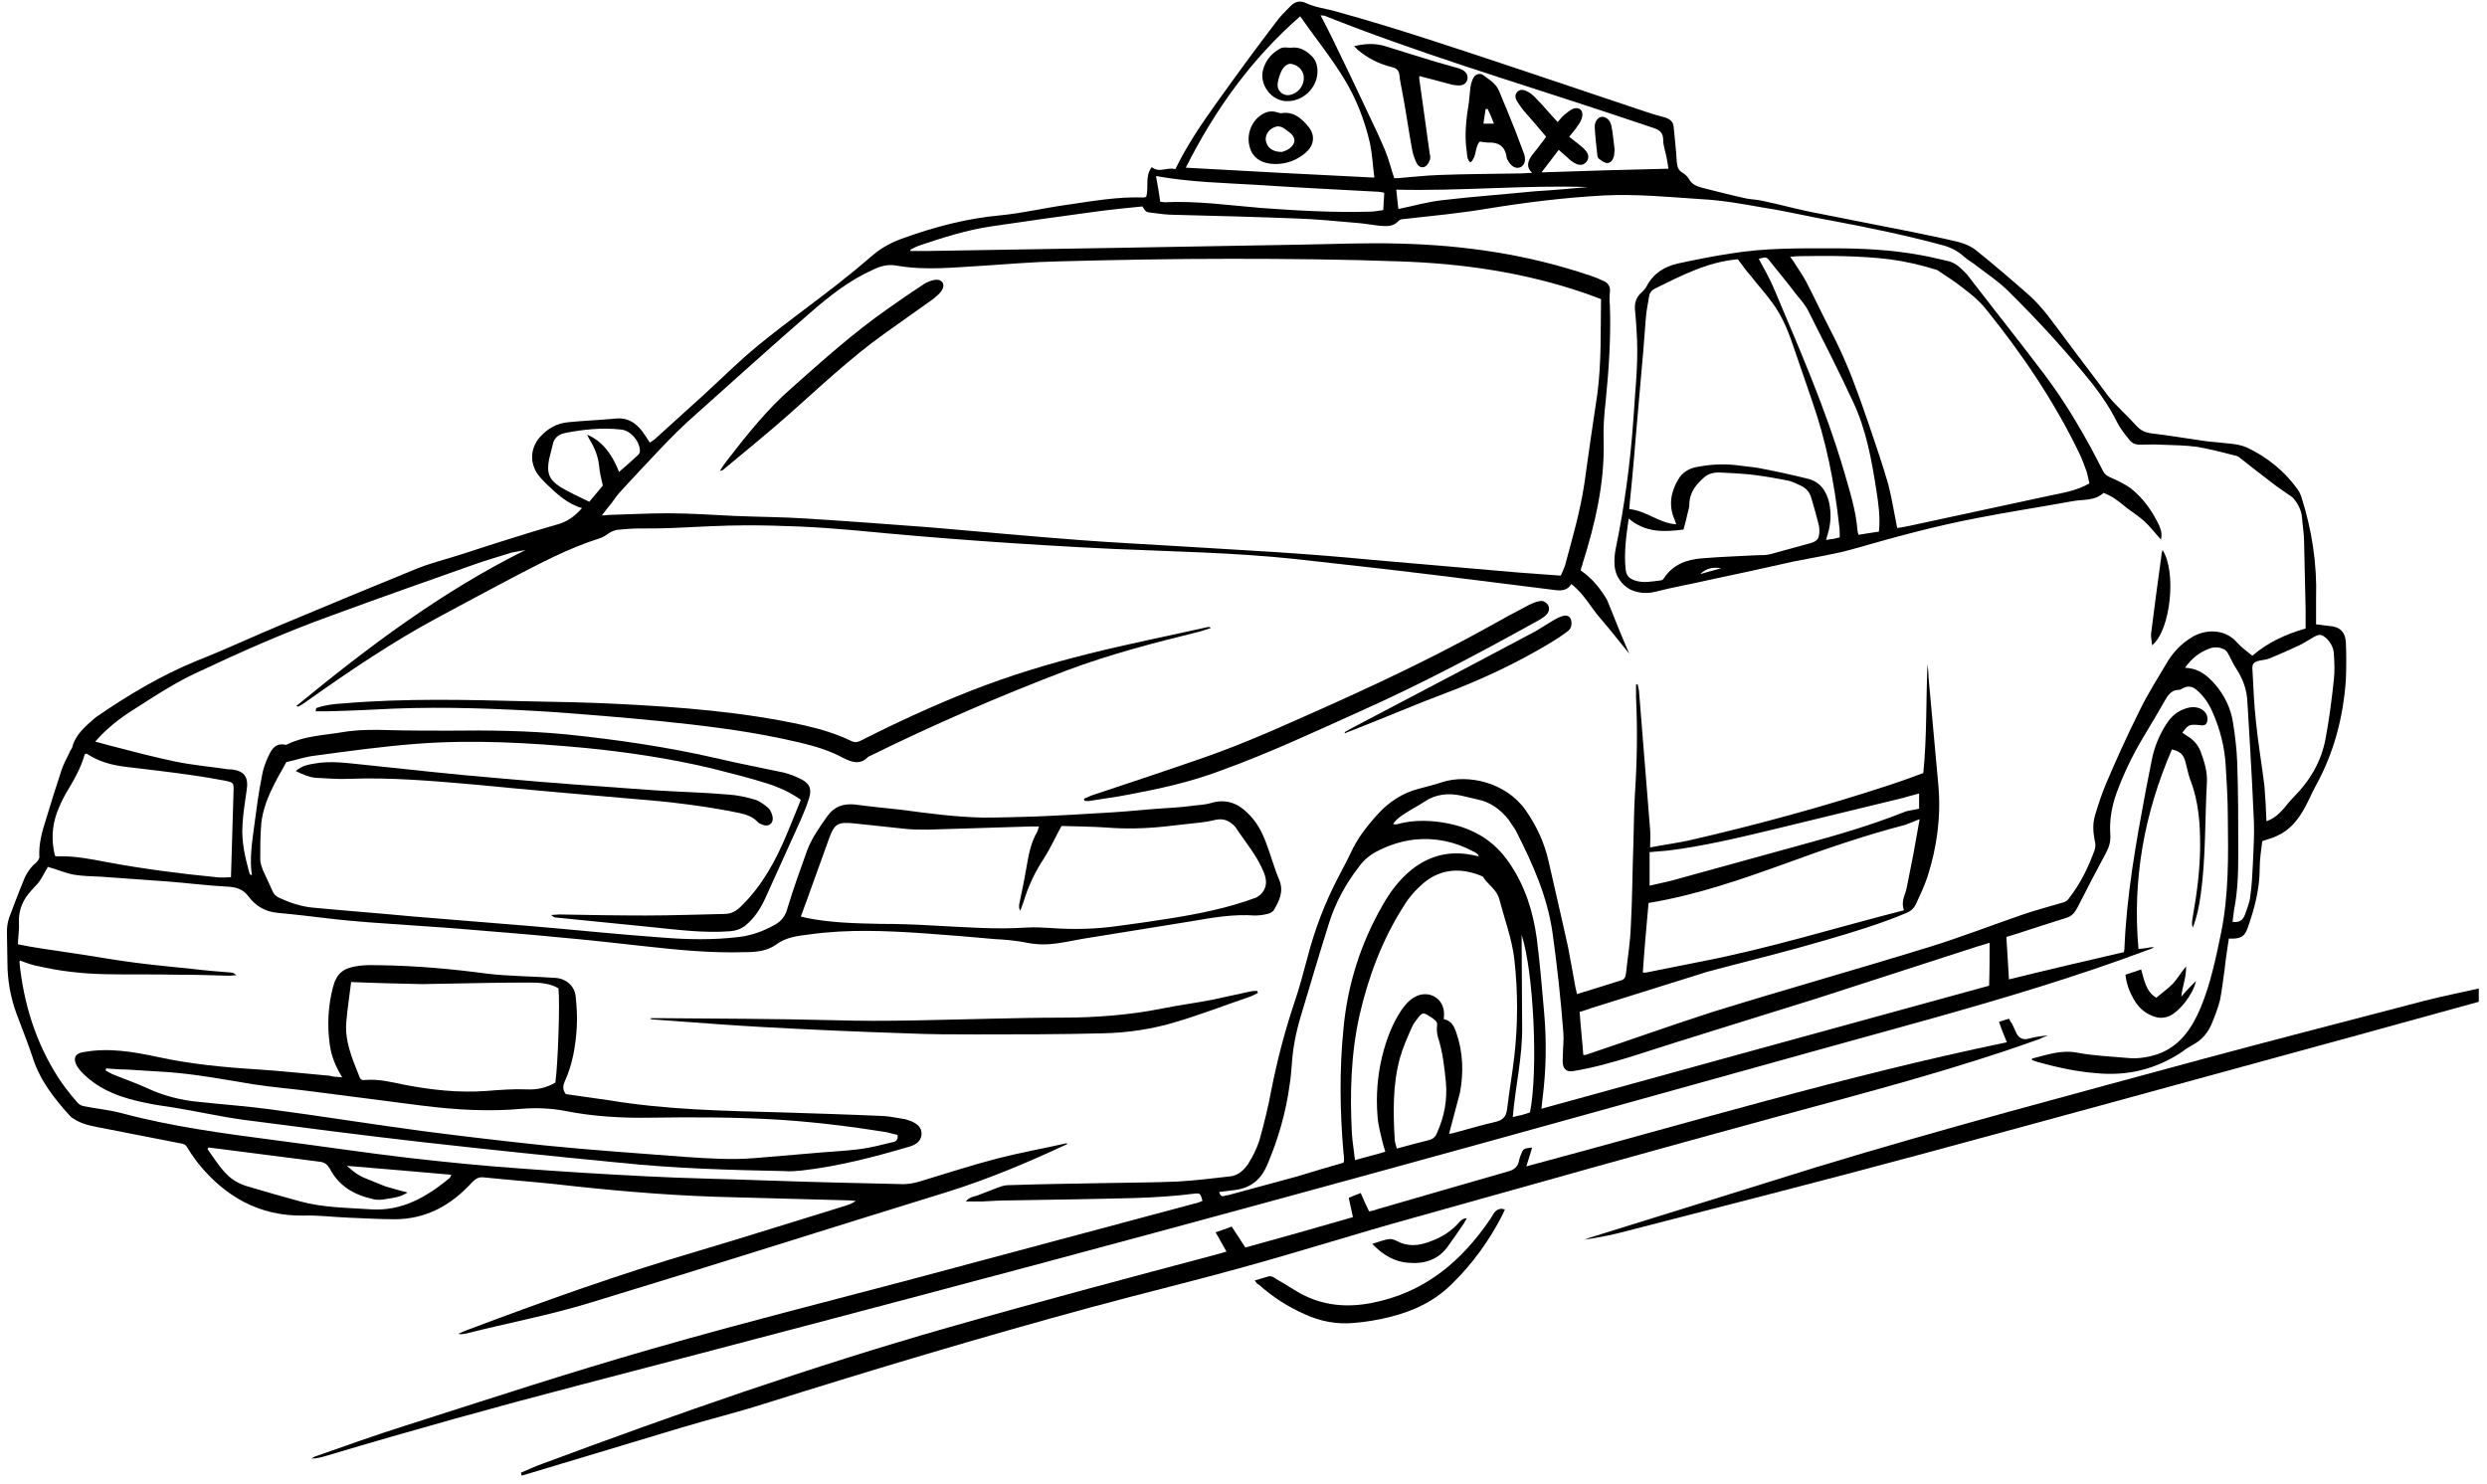 <?xml version="1.0" encoding="UTF-8"?> <svg xmlns="http://www.w3.org/2000/svg" xmlns:xlink="http://www.w3.org/1999/xlink" width="300" zoomAndPan="magnify" viewBox="0 0 224.88 134.25" height="179" preserveAspectRatio="xMidYMid meet"> <defs> <clipPath id="4d980312ef"> <path d="M 143 89 L 224.195 89 L 224.195 113 L 143 113 Z M 143 89 " clip-rule="nonzero"></path> </clipPath> <clipPath id="5de912373b"> <path d="M 0.566 0 L 213 0 L 213 132 L 0.566 132 Z M 0.566 0 " clip-rule="nonzero"></path> </clipPath> <clipPath id="5aa0c262fb"> <path d="M 47 92 L 186 92 L 186 133.504 L 47 133.504 Z M 47 92 " clip-rule="nonzero"></path> </clipPath> </defs> <g clip-path="url(#4d980312ef)"> <path fill="#000000" d="M 224.316 90.613 C 219.449 91.938 214.582 93.312 209.668 94.641 C 197.57 97.957 185.473 101.273 173.375 104.543 C 164.586 106.914 155.797 109.141 147.008 111.414 C 145.777 111.746 144.551 111.984 143.273 112.172 C 143.461 112.125 143.605 112.031 143.793 111.984 C 150.645 109.852 157.496 107.719 164.348 105.586 C 175.879 102.078 187.551 99 199.223 95.824 C 205.887 94.023 212.598 92.316 219.258 90.562 C 220.914 90.137 222.613 89.805 224.27 89.426 C 224.316 89.758 224.316 90.184 224.316 90.613 Z M 224.316 90.613 " fill-opacity="1" fill-rule="nonzero"></path> </g> <g clip-path="url(#5de912373b)"> <path fill="#000000" d="M 52.594 45.973 C 51.27 45.594 50.324 44.695 49.379 43.793 C 49.094 43.508 48.812 43.223 48.574 42.895 C 47.867 41.852 47.914 40.57 48.766 39.574 C 49.473 38.77 50.324 38.297 51.363 38.203 C 52.781 38.059 54.246 38.012 55.664 37.871 C 56.656 37.773 57.414 38.203 58.027 39.008 C 58.262 39.34 58.5 39.672 58.734 40.051 C 58.926 39.906 59.113 39.812 59.254 39.672 C 60.719 38.344 62.184 37.016 63.648 35.691 C 65.305 34.172 66.863 32.609 68.613 31.188 C 70.926 29.293 73.383 27.539 75.746 25.691 C 76.832 24.84 77.922 23.938 78.961 23.039 C 79.762 22.375 80.66 21.902 81.605 21.57 C 84.488 20.527 87.371 19.77 90.441 19.484 C 92.426 19.293 94.414 18.82 96.445 18.535 C 98.762 18.203 101.074 17.777 103.438 17.871 C 103.484 17.871 103.531 17.824 103.629 17.824 C 103.91 16.973 103.484 15.93 104.148 15.125 C 104.855 15.691 105.566 15.078 106.273 15.312 C 107.312 13.18 108.59 11.285 109.91 9.438 C 111.707 6.926 113.504 4.461 115.348 2.047 C 115.723 1.523 116.195 1.051 116.668 0.578 C 117.094 0.148 117.52 0.008 118.133 0.293 C 118.938 0.672 119.836 0.766 120.688 1.004 C 126.215 2.52 131.648 4.367 137.082 6.168 C 141.004 7.496 144.879 8.773 148.801 10.102 C 149.371 10.289 149.984 10.48 150.551 10.621 C 151.023 10.766 151.309 11 151.355 11.477 C 151.449 12.52 151.59 13.609 151.637 14.648 C 151.684 15.031 151.73 15.359 152.109 15.598 C 152.348 15.738 152.582 15.93 152.723 16.168 C 153.008 16.734 153.527 16.879 154.047 17.02 C 155.371 17.352 156.648 17.684 157.969 17.969 C 158.488 18.062 159.008 18.062 159.527 18.203 C 160.898 18.488 162.27 18.867 163.641 19.152 C 166.758 19.77 169.879 20.383 172.996 21 C 174.367 21.285 175.785 21.57 177.156 21.902 C 177.676 22.043 178.242 22.281 178.668 22.609 C 180.32 23.938 181.926 25.312 183.488 26.688 C 184.715 27.777 185.66 29.152 186.652 30.477 C 187.977 32.277 189.348 34.031 190.668 35.832 C 191.047 36.305 191.473 36.734 191.898 37.16 C 192.371 37.633 192.844 38.105 193.27 38.582 C 193.598 38.914 193.93 39.102 194.449 39.195 C 196.105 39.387 197.758 39.672 199.41 39.906 C 200.168 40.004 200.973 40.051 201.727 40.145 C 202.199 40.191 202.719 40.285 203.191 40.477 C 204.988 41.328 206.547 42.562 207.73 44.172 C 207.918 44.41 208.059 44.695 208.152 44.977 C 209.098 47.965 209.57 50.996 209.477 54.125 C 209.477 54.883 209.477 55.641 209.477 56.492 C 209.902 56.539 210.234 56.586 210.609 56.637 C 211.605 56.684 212.125 57.156 212.172 58.152 C 212.219 59.242 212.219 60.379 212.172 61.516 C 211.934 64.926 211.082 68.148 209.43 71.137 C 209.098 71.75 208.816 72.414 208.484 73.031 C 207.871 74.168 207.113 75.117 205.934 75.637 C 205.555 75.828 205.129 75.922 204.609 76.109 C 204.516 76.871 204.375 77.723 204.375 78.574 C 204.375 80.469 203.902 82.223 203.285 83.977 C 203.004 84.781 202.625 84.973 201.586 84.926 C 201.445 85.824 201.301 86.773 201.207 87.672 C 201.066 88.621 200.973 89.57 200.781 90.516 C 200.594 91.227 200.309 91.984 200.027 92.648 C 199.695 93.453 199.129 94.117 198.324 94.543 C 197.996 94.734 197.664 94.922 197.379 95.16 C 194.969 96.773 192.371 97.387 189.535 97.102 C 187.789 96.961 186.039 96.582 184.336 96.109 C 184.148 96.062 183.961 95.965 183.77 95.918 C 183.77 95.871 183.77 95.777 183.816 95.777 C 185.141 95.445 186.418 94.973 187.883 95.254 C 189.348 95.539 190.906 95.586 192.418 95.73 C 193.316 95.824 194.215 95.684 195.113 95.398 C 197.145 94.688 198.23 93.074 199.035 91.18 C 199.934 89 200.402 86.727 200.875 84.449 C 201.586 80.945 201.539 77.438 201.492 73.93 C 201.492 72.367 201.398 70.852 201.301 69.289 C 201.207 67.582 200.781 65.922 200.074 64.359 C 199.742 63.602 199.27 62.938 198.656 62.418 C 198.324 62.133 197.945 62.035 197.523 62.227 C 197.379 62.273 197.238 62.418 197.098 62.418 C 196.34 62.418 196.059 62.938 195.727 63.508 C 195.066 64.691 194.355 65.828 193.695 66.965 C 192.797 68.48 192.039 70.094 191.426 71.75 C 191 72.938 190.766 74.215 190.859 75.496 C 190.906 76.109 190.766 76.633 190.48 77.152 C 189.582 78.812 188.73 80.469 187.883 82.129 C 187.645 82.555 187.41 82.887 186.938 83.031 C 185.801 83.41 184.668 83.742 183.535 84.121 C 182.824 84.355 182.117 84.594 181.457 84.781 C 181.551 86.062 181.598 87.293 181.691 88.621 C 185.141 87.77 188.59 86.961 192.086 86.156 C 192.086 86.109 192.133 86.016 192.133 85.922 C 192.324 81.039 193.176 76.301 194.07 71.516 C 194.262 70.566 194.449 69.57 194.641 68.625 C 194.875 67.535 195.301 66.492 195.914 65.543 C 196.246 65.023 196.672 64.547 197.285 64.266 C 197.805 64.027 198.324 63.887 198.891 64.074 C 199.41 64.266 199.695 64.691 199.648 65.164 C 199.602 65.449 199.508 65.637 199.176 65.637 C 199.035 65.637 198.891 65.59 198.703 65.59 C 197.996 65.543 197.852 65.637 197.379 66.301 C 197.523 66.398 197.664 66.492 197.805 66.586 C 198.371 66.918 198.797 67.391 199.035 68.008 C 199.363 68.906 199.648 69.809 199.602 70.758 C 199.41 74.168 199.508 77.629 199.035 80.992 C 198.891 81.988 198.703 82.98 198.324 83.93 C 198.184 83.598 198.277 83.266 198.324 82.934 C 198.703 80.801 198.988 78.621 198.988 76.441 C 198.988 74.5 198.844 72.559 198.137 70.66 C 197.898 70.094 197.805 69.43 197.617 68.812 C 197.473 68.293 197.145 67.961 196.434 67.816 C 193.93 73.598 192.844 79.57 193.41 85.871 C 193.742 85.824 193.93 85.824 194.168 85.777 C 194.402 85.73 194.594 85.684 194.828 85.73 C 194.688 85.777 194.543 85.871 194.355 85.922 C 187.789 88.383 181.078 90.375 174.32 92.27 C 160.758 96.012 147.242 99.805 133.68 103.547 C 120.641 107.148 107.598 110.703 94.508 114.211 C 80.52 117.953 66.484 121.648 52.496 125.297 C 44.844 127.289 37.188 129.422 29.578 131.695 C 29.105 131.836 28.633 131.98 28.113 131.98 C 28.258 131.887 28.398 131.789 28.586 131.742 C 31.281 130.797 33.926 129.848 36.621 128.996 C 44.039 126.625 51.41 124.207 58.828 122.078 C 67.902 119.469 77.117 117.195 86.238 114.73 C 93.516 112.789 100.746 110.844 108.023 108.902 C 108.258 108.855 108.496 108.762 108.73 108.664 C 108.543 108.004 108.543 107.953 108.023 108.004 C 104.383 108.477 100.699 108.43 97.059 108.523 C 95.168 108.57 93.277 108.57 91.387 108.617 C 90.539 108.617 89.688 108.664 88.789 108.715 C 88.316 108.715 87.891 108.715 87.324 108.715 C 87.609 108.336 87.984 108.285 88.316 108.191 C 88.93 107.953 89.547 107.719 90.16 107.48 C 90.441 107.387 90.773 107.242 91.105 107.242 C 93.941 107.148 96.824 107.102 99.656 107.055 C 101.926 107.008 104.195 107.008 106.461 106.914 C 108.07 106.816 109.676 106.629 111.281 106.438 C 111.992 106.344 112.465 105.871 112.84 105.348 C 113.266 104.684 113.645 103.926 113.883 103.168 C 114.305 101.652 114.684 100.137 114.969 98.574 C 115.488 95.965 116.148 93.406 117 90.848 C 117.473 89.473 117.852 88.051 118.23 86.629 C 118.891 84.07 119.836 81.609 121.062 79.285 C 121.395 78.621 121.773 77.961 122.105 77.25 C 122.719 75.875 123.617 74.738 124.609 73.648 C 125.602 72.559 126.828 71.75 128.293 71.371 C 129.004 71.184 129.758 70.992 130.469 70.758 C 132.734 70.047 136.137 70.758 137.934 73.27 C 138.973 74.738 139.684 76.301 140.059 78.008 C 140.629 80.566 141.242 83.125 141.809 85.73 C 142.047 86.914 142.234 88.102 142.469 89.332 C 142.516 89.52 142.566 89.711 142.613 89.949 C 143.98 89.52 145.258 89.141 146.582 88.715 C 146.961 88.621 147.008 88.336 147.055 88.004 C 147.195 86.629 147.434 85.258 147.48 83.836 C 147.621 81.324 147.621 78.812 147.715 76.301 C 147.762 74.785 147.762 73.316 147.855 71.797 C 148.047 68.906 148.094 66.016 147.953 63.129 C 147.953 62.746 147.953 62.32 147.953 61.941 C 148 61.941 148.047 61.941 148.094 61.895 C 148.141 62.18 148.234 62.418 148.234 62.699 C 148.566 66.824 148.898 70.945 149.227 75.07 C 149.273 75.59 149.227 76.062 149.227 76.68 C 150.457 76.441 151.543 76.301 152.676 76.062 C 158.867 74.641 164.965 72.984 171.012 70.992 C 172.004 70.66 172.949 70.328 173.941 69.949 C 174.273 66.68 174.18 63.41 174.32 60.094 C 174.367 60.473 174.414 60.898 174.414 61.277 C 174.699 64.547 175.027 67.867 175.312 71.137 C 175.547 73.93 175.172 76.68 174.32 79.332 C 174.035 80.188 173.656 80.992 173.281 81.797 C 173.09 82.176 172.855 82.414 172.43 82.602 C 170.066 83.598 167.562 84.355 165.105 85.066 C 161.891 86.016 158.633 86.82 155.371 87.672 C 155.086 87.77 154.805 87.816 154.473 87.91 C 150.977 89 147.527 90.09 144.031 91.18 C 143.605 91.32 143.227 91.465 142.848 91.559 C 142.941 92.887 143.086 94.117 143.18 95.445 C 143.227 95.445 143.32 95.492 143.414 95.445 C 147.242 94.164 151.07 92.793 154.898 91.559 C 161.465 89.52 168.082 87.672 174.652 85.637 C 177.391 84.781 180.086 83.742 182.824 82.793 C 184.055 82.367 185.328 82.035 186.605 81.656 C 186.793 81.609 187.031 81.465 187.125 81.277 C 188.164 79.949 188.875 78.48 189.441 76.918 C 189.535 76.633 189.535 76.301 189.441 76.016 C 189.301 75.258 189.254 74.5 189.488 73.742 C 189.773 72.793 190.102 71.797 190.48 70.898 C 191.426 68.672 192.418 66.492 193.504 64.312 C 194.262 62.746 195.207 61.277 196.105 59.762 C 196.625 58.957 197.285 58.246 198.137 57.727 C 199.27 56.965 201.16 56.777 202.34 58.152 C 202.719 58.578 203.191 58.91 203.711 59.336 C 205.082 58.152 206.688 57.395 208.531 56.871 C 208.531 56.305 208.531 55.734 208.531 55.164 C 208.484 53.129 208.438 51.043 208.391 49.004 C 208.391 48.293 208.25 47.535 208.203 46.824 C 208.152 46.211 207.871 45.641 207.492 45.168 C 207.352 44.977 207.16 44.883 206.973 44.742 C 206.5 44.41 205.98 44.078 205.508 43.699 C 204.516 42.941 203.523 42.184 202.578 41.422 C 202.438 41.281 202.246 41.234 202.012 41.188 C 200.926 40.902 199.789 40.617 198.703 40.43 C 197.617 40.285 196.531 40.285 195.441 40.238 C 194.828 40.191 194.168 40.238 193.551 40.238 C 193.129 40.238 192.797 40.098 192.559 39.766 C 192.184 39.293 191.758 38.77 191.473 38.203 C 190.859 36.969 190.102 35.832 189.254 34.742 C 186.891 31.805 184.336 29.008 181.645 26.355 C 180.793 25.5 179.801 24.84 178.855 24.129 C 178.477 23.797 178.004 23.559 177.629 23.227 C 177.012 22.66 176.305 22.328 175.5 22.137 C 172.336 21.285 169.121 20.621 165.859 20.004 C 163.688 19.625 161.562 19.105 159.387 18.773 C 157.543 18.441 155.652 18.109 153.766 18.016 C 150.883 17.824 147.953 17.539 145.07 17.684 C 141.574 17.871 138.074 18.301 134.578 18.867 C 132.074 19.293 129.523 19.531 126.973 19.816 C 126.781 19.816 126.594 19.863 126.5 19.957 C 126.027 20.527 125.363 20.48 124.75 20.43 C 123.992 20.336 123.191 20.195 122.434 20.148 C 120.688 20.004 118.938 19.816 117.234 19.77 C 113.551 19.625 109.91 19.531 106.227 19.438 C 105.516 19.438 104.809 19.34 104.098 19.246 C 103.629 19.199 103.578 19.152 103.297 18.68 C 101.879 18.82 100.461 18.961 99.043 19.152 C 95.926 19.578 92.805 20.004 89.641 20.48 C 87.371 20.809 85.199 21.52 83.07 22.23 C 82.836 22.328 82.598 22.422 82.363 22.562 C 82.316 22.562 82.316 22.66 82.27 22.707 C 82.883 22.707 83.496 22.707 84.109 22.707 C 89.828 22.609 95.547 22.516 101.266 22.422 C 106.699 22.328 112.133 22.23 117.566 22.137 C 120.59 22.09 123.57 21.949 126.594 22.043 C 132.453 22.184 138.219 23.039 143.793 24.934 C 144.219 25.074 144.598 25.219 144.977 25.406 C 145.445 25.598 145.637 25.93 145.59 26.402 C 145.543 26.828 145.543 27.254 145.59 27.68 C 145.684 30.57 145.496 33.414 145.211 36.258 C 145.07 37.492 144.977 38.676 145.023 39.906 C 145.117 43.699 144.266 47.348 143.133 50.949 C 143.086 51.184 142.988 51.375 142.941 51.613 C 143.84 52.227 144.551 53.035 145.117 53.934 C 145.258 54.125 145.352 54.312 145.445 54.551 C 146.062 56.113 146.676 57.629 147.336 59.145 C 146.488 58.105 145.684 57.062 144.785 56.02 C 143.887 55.023 143.273 53.746 142.094 52.844 C 141.715 53.508 141.051 53.461 140.438 53.367 C 136.895 52.938 133.352 52.465 129.805 52.039 C 125.555 51.516 121.254 51.043 117 50.57 C 111.566 50 106.086 49.906 100.648 49.668 C 96.68 49.48 92.711 49.242 88.742 48.957 C 84.82 48.676 80.945 48.344 77.023 47.965 C 73.855 47.68 70.645 47.535 67.477 47.535 C 65.258 47.535 63.035 47.68 60.816 47.773 C 59.773 47.82 58.734 47.82 57.695 47.82 C 57.176 47.82 56.656 47.867 56.09 47.914 C 55.664 47.914 55.285 48.059 54.953 48.293 C 54.719 48.484 54.434 48.625 54.152 48.723 C 51.316 49.621 48.766 50.996 46.117 52.371 C 43.945 53.508 41.77 54.691 39.645 55.828 C 35.484 58.055 31.562 60.711 27.688 63.457 C 27.453 63.648 27.168 63.789 26.934 63.934 C 26.934 63.934 26.887 63.934 26.742 63.887 C 33.266 58.531 39.93 53.508 47.488 49.766 C 47.254 49.812 47.016 49.859 46.734 49.906 C 46.449 49.953 46.164 50 45.93 50.094 C 44.891 50.426 43.852 50.711 42.809 51.09 C 38.512 52.605 34.211 54.125 29.957 55.688 C 25.75 57.203 21.688 59.004 17.672 60.898 C 16.867 61.277 16.066 61.707 15.262 62.18 C 14.129 62.844 12.992 63.602 11.859 64.312 C 10.676 65.07 9.543 65.969 8.551 67.109 C 9.164 67.25 9.73 67.438 10.348 67.582 C 12.141 68.055 13.984 68.527 15.781 68.906 C 17.387 69.238 19.043 69.383 20.648 69.617 C 20.742 69.617 20.789 69.617 20.883 69.617 C 22.066 69.762 22.445 70.328 22.254 71.516 C 22.113 72.559 21.926 73.598 21.875 74.688 C 21.781 76.16 22.113 77.578 22.492 78.953 C 22.492 79 22.539 79.098 22.586 79.145 C 22.586 79.145 22.633 79.145 22.727 79.191 C 22.492 77.629 22.773 76.062 22.965 74.547 C 23.152 73.125 23.34 71.703 23.625 70.281 C 23.719 69.617 23.957 69.004 24.238 68.387 C 24.523 67.77 24.902 67.203 25.75 67.391 C 25.801 67.391 25.895 67.391 25.941 67.344 C 27.5 66.586 29.203 66.539 30.902 66.254 C 32.32 66.016 33.785 66.016 35.203 66.066 C 37 66.113 38.793 66.113 40.59 66.113 C 44.086 66.066 47.629 66.113 51.129 66.445 C 55.711 66.918 60.293 67.582 64.832 68.625 C 66.816 69.098 68.848 69.477 70.832 69.902 C 71.398 70.047 72.016 70.281 72.535 70.566 C 73.195 70.945 73.383 71.418 73.148 72.18 C 72.957 72.84 72.676 73.504 72.391 74.168 C 71.305 76.586 70.219 78.953 69.133 81.371 C 68.707 82.27 68.188 83.078 67.383 83.742 C 66.957 84.07 66.531 84.215 66.012 84.262 C 63.602 84.449 61.191 84.121 58.828 83.883 C 55.996 83.598 53.16 83.312 50.324 83.031 C 50.137 83.031 49.992 82.98 49.805 82.793 C 50.039 82.793 50.277 82.746 50.559 82.746 C 53.16 82.793 55.758 82.84 58.355 82.84 C 60.719 82.84 63.129 82.746 65.492 82.699 C 66.105 82.699 66.578 82.414 67.004 81.988 C 68.895 80.141 70.125 77.863 71.117 75.496 C 71.543 74.453 71.965 73.457 72.391 72.367 C 71.445 71.703 70.406 71.23 69.367 70.898 C 67.715 70.379 66.012 69.949 64.312 69.523 C 60.531 68.625 56.703 68.055 52.875 67.676 C 47.82 67.203 42.762 66.918 37.707 67.297 C 34.59 67.535 31.469 67.961 28.352 68.387 C 27.547 68.48 26.742 68.766 25.848 68.957 C 24.902 70.66 23.812 72.414 23.578 74.5 C 23.484 75.59 23.484 76.68 23.484 77.77 C 23.484 78.102 23.625 78.434 23.719 78.719 C 24.004 79.332 24.285 79.949 24.57 80.566 C 24.711 80.945 24.949 81.133 25.277 81.277 C 26.223 81.703 27.215 82.035 28.258 82.129 C 31.281 82.414 34.352 82.648 37.375 82.934 C 40.875 83.219 44.371 83.504 47.867 83.789 C 51.836 84.121 55.805 84.547 59.82 84.832 C 62.137 85.02 64.453 85.066 66.816 84.781 C 67.949 84.641 68.988 84.262 70.027 83.691 C 70.691 83.312 71.02 82.84 71.211 82.082 C 71.73 80.375 72.344 78.668 72.957 76.965 C 73.383 75.828 74.094 74.832 74.801 73.836 C 75.418 72.984 76.219 72.699 77.258 72.793 C 78.676 72.984 80.094 73.125 81.465 73.27 C 83.922 73.598 86.379 73.93 88.883 73.98 C 90.441 73.98 92.004 73.93 93.562 73.883 C 95.926 73.789 98.238 73.648 100.602 73.504 C 102.211 73.41 103.816 73.219 105.422 73.125 C 106.133 73.078 106.887 73.031 107.598 72.938 C 108.258 72.84 108.918 72.84 109.535 72.652 C 110.809 72.273 111.898 72.652 112.793 73.551 C 113.598 74.309 114.117 75.258 114.496 76.301 C 114.922 77.391 115.203 78.527 115.676 79.617 C 116.102 80.66 115.676 81.512 115.203 82.32 C 115.109 82.508 114.828 82.652 114.59 82.699 C 114.211 82.793 113.836 82.84 113.457 82.84 C 111.52 82.699 109.629 83.031 107.738 83.359 C 104.715 83.836 101.641 84.355 98.617 84.832 C 97.625 84.973 96.633 85.211 95.641 85.352 C 94.695 85.492 93.797 85.492 92.852 85.305 C 91.906 85.113 90.914 85.02 89.922 84.973 C 87.797 84.781 85.625 84.594 83.496 84.449 C 80.047 84.215 76.645 84.07 73.195 84.547 C 72.109 84.688 71.07 84.781 70.125 85.492 C 69.32 86.062 68.328 86.156 67.336 86.156 C 64.359 86.25 61.383 85.969 58.406 85.637 C 55.852 85.352 53.301 85.066 50.703 84.832 C 47.395 84.5 44.039 84.262 40.73 83.977 C 38.273 83.789 35.77 83.645 33.312 83.457 C 32.133 83.359 30.996 83.266 29.816 83.125 C 28.207 82.934 26.648 82.746 25.09 82.602 C 23.957 82.508 23.059 81.988 22.398 81.086 C 21.926 80.469 21.355 80.281 20.602 80.234 C 18.758 80.141 16.914 79.902 15.07 79.758 C 13.086 79.617 11.102 79.477 9.117 79.332 C 8.266 79.285 7.465 79.285 6.613 79.145 C 5.859 79 5.102 78.668 4.25 78.434 C 4.25 78.48 4.203 78.621 4.109 78.719 C 3.922 79.051 3.73 79.43 3.496 79.762 C 3.305 80.043 3.023 80.281 2.785 80.566 C 2.031 81.371 1.605 82.32 1.652 83.457 C 1.699 84.168 1.559 84.879 1.559 85.445 C 2.312 85.59 3.023 85.73 3.684 85.824 C 4.961 86.016 6.234 86.203 7.512 86.395 C 9.07 86.633 10.582 86.914 12.141 87.105 C 13.891 87.34 15.594 87.484 17.34 87.672 C 18.523 87.816 19.703 87.91 20.883 88.004 C 21.027 88.004 21.168 88.102 21.309 88.242 C 21.074 88.242 20.883 88.289 20.648 88.289 C 19.09 88.242 17.531 88.195 15.922 88.195 C 13.75 88.148 11.574 88.195 9.402 88.148 C 7.324 88.102 5.242 87.863 3.258 87.391 C 2.738 87.293 2.266 87.105 1.746 86.914 C 1.746 86.961 1.699 87.012 1.699 87.059 C 2.078 90.801 3.164 94.309 5.195 97.484 C 5.715 98.289 6.281 99 6.898 99.711 C 7.039 99.898 7.273 100.043 7.512 100.09 C 8.645 100.324 9.781 100.422 10.867 100.703 C 15.449 101.938 20.129 102.555 24.805 103.168 C 28.871 103.691 32.934 104.305 37 104.781 C 40.305 105.16 43.66 105.492 46.969 105.727 C 50.797 106.012 54.578 106.25 58.406 106.438 C 61.996 106.629 65.633 106.676 69.273 106.816 C 73.383 106.961 77.496 107.055 81.652 107.148 C 82.125 107.148 82.645 107.055 83.117 106.914 C 85.48 106.203 87.797 105.445 90.16 104.828 C 92.191 104.305 94.316 103.926 96.398 103.453 C 96.445 103.453 96.492 103.5 96.539 103.5 C 92.996 105.16 89.402 106.676 85.625 107.859 C 74.848 111.176 64.168 114.59 53.395 117.859 C 49.711 118.996 45.883 119.707 42.148 120.656 C 41.914 120.703 41.676 120.75 41.395 120.703 C 41.629 120.605 41.867 120.465 42.148 120.371 C 49.047 117.766 55.945 115.301 63.035 113.215 C 67.523 111.887 71.965 110.465 76.457 109.094 C 76.738 108.996 77.07 108.902 77.355 108.664 C 77.164 108.664 76.977 108.617 76.785 108.617 C 73.336 108.523 69.84 108.43 66.391 108.336 C 61.57 108.238 56.75 107.859 51.93 107.34 C 49.191 107.008 46.449 106.816 43.707 106.535 C 43.281 106.484 43 106.629 42.668 106.961 C 40.777 109.043 38.512 110.324 35.629 110.324 C 34.258 110.324 32.887 110.23 31.516 110.184 C 30.145 110.133 28.73 109.945 27.359 109.992 C 23.391 110.039 20.316 108.285 17.859 105.254 C 17.531 104.828 17.199 104.355 16.914 103.879 C 16.773 103.594 16.586 103.5 16.254 103.453 C 13.75 102.98 11.246 102.457 8.738 101.984 C 8.031 101.844 7.371 101.699 6.754 101.32 C 6.613 101.227 6.426 101.133 6.328 101.035 C 4.863 99.426 3.543 97.766 2.879 95.633 C 2.457 94.355 1.934 93.074 1.461 91.797 C 0.895 90.281 0.613 88.715 0.613 87.105 C 0.613 86.203 0.566 85.258 0.566 84.355 C 0.566 83.93 0.613 83.504 0.754 83.078 C 1.18 81.941 1.605 80.801 2.078 79.664 C 2.312 79.051 2.691 78.48 3.211 78.055 C 3.352 77.91 3.543 77.676 3.496 77.484 C 3.449 76.348 3.73 75.305 4.062 74.262 C 4.535 72.699 5.008 71.184 5.527 69.617 C 5.715 69.051 6.047 68.527 6.281 67.961 C 6.328 67.867 6.426 67.77 6.473 67.629 C 6.754 66.492 7.605 65.781 8.41 65.07 C 8.504 65.023 8.551 64.926 8.645 64.879 C 11.527 62.891 14.551 61.09 17.812 59.762 C 20.461 58.719 23.059 57.488 25.703 56.398 C 29.672 54.738 33.645 53.082 37.613 51.469 C 38.887 50.949 40.258 50.617 41.582 50.191 C 43.754 49.48 45.977 48.77 48.148 48.105 C 48.953 47.867 49.758 47.633 50.559 47.395 C 51.316 47.156 51.977 46.684 52.594 45.973 Z M 144.785 27.066 C 144.219 26.875 143.699 26.641 143.227 26.496 C 137.84 24.648 132.262 23.844 126.594 23.652 C 121.488 23.465 116.387 23.418 111.281 23.418 C 106.086 23.418 100.887 23.512 95.641 23.652 C 93.422 23.699 91.246 23.891 89.074 24.031 C 86.379 24.176 83.734 24.508 81.039 24.031 C 80.285 23.891 79.574 24.082 78.914 24.41 C 76.785 25.359 74.992 26.781 73.242 28.297 C 69.746 31.332 66.344 34.41 62.895 37.492 C 61.758 38.484 60.719 39.527 59.68 40.617 C 58.5 41.852 57.316 43.129 56.137 44.41 C 55.805 44.742 55.57 45.121 55.285 45.5 C 55.004 45.832 54.719 46.211 54.387 46.637 C 54.719 46.637 54.906 46.59 55.098 46.59 C 56.844 46.543 58.594 46.445 60.344 46.445 C 62.375 46.445 64.406 46.59 66.391 46.684 C 68.562 46.777 70.738 46.777 72.91 46.922 C 76.691 47.156 80.426 47.441 84.207 47.727 C 88.648 48.105 93.137 48.531 97.578 48.863 C 100.648 49.102 103.676 49.242 106.746 49.434 C 109.582 49.621 112.465 49.766 115.301 49.953 C 118.23 50.145 121.207 50.379 124.137 50.664 C 128.531 51.043 132.879 51.422 137.273 51.801 C 138.547 51.895 139.824 51.992 141.148 52.086 C 141.289 51.754 141.43 51.469 141.523 51.184 C 142.188 48.723 142.895 46.305 143.273 43.793 C 143.652 41.094 144.031 38.391 144.453 35.645 C 144.832 32.754 144.738 29.91 144.785 27.066 Z M 72.391 82.934 C 72.535 82.98 72.676 82.98 72.77 83.031 C 75.039 83.504 77.355 83.551 79.621 83.598 C 81.18 83.598 82.691 83.645 84.254 83.742 C 87.09 83.883 89.969 84.121 92.805 83.93 C 93.562 83.883 94.316 83.93 95.074 83.977 C 97.059 84.121 99.09 84.07 101.074 83.789 C 102.586 83.598 104.148 83.359 105.66 83.125 C 108.352 82.699 111 82.176 113.551 81.23 C 113.691 81.18 113.836 81.039 113.977 80.945 C 114.543 80.375 114.59 79.762 114.305 79 C 113.691 77.438 112.605 76.207 111.707 74.832 C 111.66 74.785 111.613 74.738 111.566 74.688 C 111.047 74.168 110.48 74.027 109.77 74.215 C 109.016 74.406 108.211 74.453 107.453 74.547 C 106.746 74.641 106.035 74.688 105.328 74.785 C 103.578 74.973 101.785 75.02 100.035 74.879 C 98.664 74.785 97.293 74.785 95.973 74.738 C 95.406 75.781 94.98 76.727 94.414 77.629 C 93.562 78.906 92.949 80.234 92.523 81.656 C 92.426 81.891 92.332 82.176 92.238 82.414 C 92.098 82.176 92.145 81.988 92.145 81.844 C 92.379 80.707 92.617 79.617 92.805 78.48 C 92.996 77.391 93.184 76.301 93.75 75.305 C 93.844 75.164 93.844 75.02 93.941 74.785 C 93.609 74.785 93.371 74.785 93.137 74.785 C 90.066 74.879 86.945 74.973 83.875 75.07 C 83.117 75.07 82.363 75.07 81.605 74.973 C 80.141 74.832 78.629 74.641 77.164 74.5 C 75.746 74.359 75.418 74.547 74.945 75.875 C 74.094 78.195 73.289 80.52 72.391 82.934 Z M 131.035 102.602 C 131.176 102.555 131.367 102.555 131.508 102.504 C 132.734 102.172 134.012 101.793 135.242 101.512 C 135.855 101.367 136.184 101.082 136.281 100.422 C 136.469 98.809 136.754 97.199 136.941 95.586 C 137.273 92.648 137.273 89.711 136.941 86.773 C 136.707 84.879 136.043 83.125 135.57 81.324 C 135.336 80.469 134.531 80.043 134.105 79.332 C 134.059 79.285 133.965 79.285 133.918 79.238 C 132.027 78.48 130.23 78.621 128.672 79.949 C 127.965 80.566 127.348 81.277 126.875 82.082 C 124.984 85.066 123.758 88.336 122.953 91.797 C 122.152 95.352 122.055 98.953 122.246 102.555 C 122.293 103.312 122.434 104.117 122.527 104.969 C 123.52 104.684 124.371 104.496 125.27 104.211 C 125.176 103.879 125.082 103.645 125.035 103.406 C 124.844 102.602 124.609 101.793 124.562 100.941 C 124.418 99.141 124.562 97.34 124.984 95.586 C 125.363 94.07 125.883 92.648 126.781 91.32 C 127.16 90.801 127.586 90.328 128.199 90.09 C 129.285 89.664 130.422 90.328 130.562 91.465 C 130.609 91.703 130.562 91.984 130.562 92.223 C 131.27 92.363 131.508 92.887 131.695 93.453 C 132.309 95.207 132.359 97.055 132.027 98.855 C 131.695 100.137 131.367 101.32 131.035 102.602 Z M 179.941 85.305 C 179.52 85.445 179.188 85.539 178.855 85.637 C 173.988 87.199 169.074 88.812 164.207 90.375 C 158.633 92.129 153.008 93.832 147.434 95.633 C 145.73 96.156 144.031 96.629 142.281 96.914 C 141.762 97.008 141.43 96.82 141.336 96.297 C 141.289 96.012 141.336 95.684 141.336 95.398 C 141.336 94.781 141.43 94.117 141.383 93.504 C 141.148 90.422 140.816 87.391 140.391 84.355 C 139.918 81.086 138.594 78.148 137.129 75.258 C 136.941 74.879 136.656 74.547 136.422 74.168 C 135.664 73.219 134.77 72.559 133.539 72.32 C 133.066 72.227 132.594 72.082 132.121 71.988 C 130.988 71.75 129.852 71.848 128.859 72.508 C 128.293 72.891 127.633 73.219 127.066 73.598 C 126.688 73.836 126.262 74.121 125.977 74.547 C 126.074 74.594 126.121 74.594 126.168 74.594 C 126.262 74.594 126.355 74.594 126.449 74.547 C 127.914 74.168 129.43 74.215 130.895 74.5 C 133.305 74.973 135.191 76.109 136.562 78.195 C 137.934 80.234 138.645 82.508 138.973 84.926 C 139.258 87.152 139.445 89.379 139.637 91.605 C 139.871 94.211 139.824 96.82 139.492 99.426 C 139.445 99.711 139.445 99.992 139.398 100.324 C 152.961 96.582 166.43 92.887 179.895 89.191 C 179.941 87.863 179.941 86.629 179.941 85.305 Z M 173.609 74.121 C 173.09 74.309 172.715 74.5 172.289 74.641 C 168.648 75.59 165.059 76.82 161.562 78.102 C 157.496 79.57 153.434 80.992 149.086 81.703 C 148.898 83.789 148.707 85.871 148.566 88.004 C 148.707 88.004 148.801 88.004 148.848 88.004 C 150.504 87.672 152.156 87.34 153.812 87.012 C 160 85.824 166.051 83.93 172.191 82.367 C 172.004 81.844 172.098 81.371 172.289 80.852 C 172.383 80.613 172.43 80.375 172.477 80.141 C 172.664 79.191 172.855 78.242 173.043 77.297 C 173.234 76.254 173.422 75.211 173.609 74.121 Z M 121.488 105.207 C 121.535 105.062 121.535 105.016 121.535 104.969 C 121.535 104.781 121.535 104.543 121.488 104.355 C 121.16 100.562 121.109 96.82 121.488 93.027 C 121.867 89.047 123.047 85.352 125.035 81.891 C 125.742 80.66 126.547 79.57 127.68 78.668 C 129.238 77.438 131.035 76.965 133.02 77.344 C 133.254 77.391 133.492 77.438 133.727 77.484 C 133.68 77.391 133.633 77.297 133.633 77.297 C 133.492 77.199 133.398 77.105 133.254 77.059 C 131.602 76.16 129.805 75.777 127.914 75.969 C 126.688 76.109 125.555 76.488 124.465 77.059 C 123.758 77.438 123.238 77.91 122.812 78.527 C 121.68 79.996 120.781 81.656 120.215 83.41 C 119.316 86.25 118.465 89.141 117.613 91.984 C 117.188 93.406 116.906 94.828 116.812 96.297 C 116.766 96.914 116.715 97.531 116.621 98.098 C 116.293 100.609 115.582 103.074 114.59 105.395 C 114.023 106.723 113.125 107.48 111.707 107.672 C 111.234 107.719 110.715 107.812 110.242 107.859 C 110.289 108.098 110.434 108.238 110.527 108.238 C 110.715 108.238 110.855 108.145 111.047 108.145 C 113.125 107.574 115.25 107.008 117.332 106.438 C 118.75 106.012 120.117 105.586 121.488 105.207 Z M 150.883 15.266 C 150.836 14.887 150.785 14.648 150.738 14.367 C 150.645 13.797 150.41 13.23 150.41 12.66 C 150.41 11.996 150.078 11.758 149.512 11.57 C 148.047 11.098 146.582 10.574 145.117 10.102 C 136.656 7.305 128.105 4.746 119.789 1.43 C 119.695 1.383 119.598 1.43 119.41 1.383 C 119.789 2.094 120.117 2.758 120.449 3.418 C 121.582 5.742 122.672 8.016 123.758 10.34 C 124.277 11.43 124.797 12.52 125.27 13.656 C 125.602 14.461 125.789 15.266 126.074 16.121 C 126.168 16.121 126.309 16.121 126.402 16.121 C 127.633 16.023 128.859 15.883 130.09 15.836 C 132.594 15.738 135.098 15.738 137.602 15.691 C 137.887 15.691 138.121 15.645 138.547 15.645 C 137.934 15.031 138.219 14.508 138.547 14.035 C 138.738 13.797 138.926 13.559 139.113 13.324 C 139.352 12.992 139.586 12.707 139.824 12.375 C 139.113 11.523 138.406 10.719 137.746 9.957 C 137.555 9.723 137.367 9.438 137.18 9.152 C 137.035 8.867 136.941 8.586 137.227 8.301 C 137.461 8.062 137.793 8.109 138.074 8.254 C 138.359 8.395 138.594 8.586 138.785 8.773 C 139.211 9.199 139.586 9.629 139.965 10.055 C 140.25 10.387 140.531 10.668 140.863 11.047 C 141.102 10.766 141.289 10.527 141.523 10.34 C 141.762 10.148 142.047 9.91 142.328 9.816 C 142.848 9.676 143.18 10.008 143.086 10.527 C 143.039 10.812 142.895 11.098 142.707 11.332 C 142.516 11.664 142.234 11.949 141.902 12.375 C 142.188 12.613 142.469 12.801 142.754 13.039 C 142.988 13.23 143.227 13.418 143.414 13.656 C 143.699 13.988 143.699 14.367 143.461 14.648 C 143.227 14.934 142.895 14.98 142.566 14.84 C 142.234 14.699 141.949 14.461 141.715 14.223 C 141.477 14.035 141.242 13.797 140.957 13.559 C 140.438 14.27 139.965 14.84 139.398 15.598 C 143.273 15.457 147.008 15.359 150.883 15.266 Z M 4.914 77.438 C 5.008 77.484 5.055 77.484 5.148 77.484 C 6.66 77.438 8.125 77.723 9.59 78.008 C 12.898 78.621 16.207 79.051 19.562 79.379 C 19.988 79.43 20.41 79.379 20.836 79.379 C 20.934 76.68 20.98 74.074 21.074 71.418 C 21.074 70.852 21.027 70.805 20.41 70.66 C 19.371 70.473 18.332 70.281 17.293 70.141 C 15.309 69.855 13.277 69.617 11.293 69.383 C 10.062 69.238 8.836 68.906 7.797 68.199 C 7.746 68.199 7.699 68.199 7.605 68.246 C 7.273 69.477 6.613 70.613 5.953 71.703 C 5.621 72.273 5.336 72.887 5.102 73.504 C 4.629 74.785 4.582 76.109 4.914 77.438 Z M 124.277 16.07 C 124.137 14.98 124.09 13.988 123.898 13.039 C 123.426 10.953 122.672 8.965 121.535 7.117 C 120.355 5.172 118.891 3.371 117.566 1.477 C 113.172 5.316 109.863 9.91 107.219 15.172 C 112.984 15.504 118.559 15.789 124.277 16.07 Z M 204.988 74.309 C 205.648 74.074 206.074 73.695 206.5 73.219 C 206.832 72.84 207.113 72.461 207.445 72.129 C 208.91 70.66 209.949 68.906 210.328 66.871 C 210.66 65.117 210.895 63.316 211.082 61.516 C 211.18 60.711 211.133 59.906 211.082 59.098 C 211.035 58.578 210.801 58.152 210.422 57.773 C 209.996 57.395 209.809 57.348 209.289 57.629 C 208.863 57.867 208.438 58.152 207.965 58.387 C 207.066 58.816 206.168 59.195 205.27 59.574 C 204.941 59.715 204.562 59.715 204.23 59.809 C 203.902 59.906 203.711 60.047 203.711 60.426 C 203.805 62.086 203.855 63.695 204.043 65.355 C 204.23 67.25 204.562 69.145 204.801 71.09 C 204.895 72.18 204.941 73.172 204.988 74.309 Z M 36.809 107.906 C 36.148 108.336 35.535 108.383 34.965 108.477 C 34.539 108.57 34.02 108.617 33.598 108.477 C 31.941 108.098 30.57 107.293 29.77 105.727 C 29.531 105.348 29.297 105.16 28.824 105.113 C 25.848 104.734 22.918 104.355 19.938 103.973 C 19.562 103.926 19.184 103.879 18.805 103.832 C 18.758 103.879 18.758 103.926 18.711 103.973 C 19.23 104.684 19.656 105.395 20.223 106.012 C 20.789 106.676 21.5 107.102 22.301 107.34 C 23.91 107.812 25.516 108.285 27.121 108.715 C 29.203 109.281 31.375 109.281 33.5 109.426 C 36.336 109.613 38.559 108.285 40.637 106.582 C 40.684 106.535 40.684 106.438 40.777 106.297 C 37.66 106.012 34.59 105.773 31.328 105.492 C 31.941 106.059 32.414 106.391 33.027 106.629 C 33.598 106.863 34.211 107.102 34.777 107.34 C 35.438 107.527 36.055 107.719 36.809 107.906 Z M 149.18 77.105 C 149.18 78.102 149.18 79.098 149.18 80.141 C 149.844 79.996 150.457 79.855 151.07 79.711 C 155.039 78.621 158.961 77.531 162.93 76.441 C 166.051 75.59 169.168 74.688 172.145 73.504 C 172.57 73.316 173.043 73.316 173.562 73.172 C 173.562 72.793 173.562 72.32 173.562 71.797 C 173.09 71.941 172.617 72.035 172.191 72.18 C 168.082 73.172 164.02 74.168 159.906 75.164 C 156.93 75.875 153.906 76.586 150.836 76.965 C 150.312 77.012 149.746 77.059 149.18 77.105 Z M 126.309 103.926 C 127.348 103.645 128.246 103.406 129.191 103.168 C 129.57 103.074 129.805 102.883 129.949 102.504 C 130.609 101.035 130.895 99.52 130.75 97.91 C 130.609 96.535 130.469 95.207 130.043 93.883 C 129.949 93.551 129.902 93.172 129.949 92.84 C 129.996 92.555 129.902 92.41 129.711 92.27 C 129.57 92.129 129.379 92.031 129.238 91.938 C 128.719 91.605 128.625 91.605 128.246 92.082 C 128.059 92.316 127.867 92.555 127.727 92.84 C 127.301 93.785 126.875 94.734 126.594 95.73 C 125.93 98.145 125.977 100.656 126.121 103.121 C 126.121 103.312 126.215 103.547 126.309 103.926 Z M 104.523 15.93 C 104.668 16.734 104.809 17.492 104.902 18.25 C 105.043 18.25 105.188 18.301 105.281 18.301 C 108.211 18.156 111.141 18.582 114.07 18.82 C 117.332 19.059 120.637 19.246 123.898 19.152 C 124.277 19.152 124.656 19.059 125.082 19.012 C 125.129 18.441 125.129 17.969 125.176 17.445 C 124.938 17.398 124.797 17.352 124.656 17.352 C 121.016 17.16 117.379 16.973 113.738 16.734 C 110.715 16.547 107.691 16.5 104.523 15.93 Z M 197.617 60.426 C 198.891 60.473 199.648 61.137 200.355 61.941 C 201.207 62.938 201.773 64.121 201.965 65.402 C 202.152 66.586 202.293 67.77 202.34 68.957 C 202.438 71.703 202.438 74.5 202.438 77.25 C 202.438 78.953 202.391 80.66 202.059 82.32 C 202.012 82.699 201.965 83.031 201.918 83.41 C 202.531 83.504 202.863 83.266 203.051 82.746 C 203.238 82.176 203.477 81.656 203.523 81.086 C 203.664 80.141 203.711 79.191 203.758 78.195 C 203.805 76.918 203.902 75.684 203.855 74.406 C 203.758 71.988 203.617 69.523 203.477 67.109 C 203.383 65.781 203.336 64.453 203.238 63.176 C 203.145 62.227 202.812 61.375 202.293 60.566 C 201.965 60.094 201.773 59.574 201.492 59.098 C 201.398 58.957 201.254 58.766 201.066 58.719 C 200.641 58.531 200.168 58.531 199.742 58.719 C 198.891 59.051 198.23 59.574 197.617 60.426 Z M 54.48 43.934 C 54.34 43.32 54.199 42.797 54.152 42.23 C 54.059 41.328 53.773 40.57 53.301 39.812 C 53.207 39.672 53.16 39.527 53.066 39.34 C 54.34 39.859 55.285 40.996 55.945 42.703 C 56.562 42.184 57.129 41.66 57.695 41.141 C 57.789 41.043 57.836 40.902 57.836 40.809 C 57.836 39.953 56.988 38.914 56.09 38.863 C 54.387 38.676 52.641 38.863 50.984 39.195 C 50.418 39.34 50.039 39.672 49.945 40.238 C 49.852 40.664 49.711 41.141 49.613 41.566 C 49.379 42.797 49.613 43.414 50.656 44.078 C 51.457 44.551 52.355 44.977 53.254 45.402 C 53.68 44.883 54.105 44.41 54.48 43.934 Z M 137.602 84.594 C 137.602 87.391 137.648 90.137 137.648 92.84 C 137.699 95.586 137.035 98.289 136.801 101.082 C 137.129 100.988 137.367 100.941 137.602 100.895 C 137.887 100.801 138.121 100.754 138.359 100.656 C 139.113 96.867 138.691 87.91 137.602 84.594 Z M 143.605 16.926 C 137.84 16.734 132.121 17.305 126.262 17.16 C 126.309 17.777 126.402 18.348 126.449 18.914 C 127.82 18.629 129.145 18.25 130.469 18.109 C 133.254 17.777 136.043 17.59 138.832 17.305 C 140.438 17.211 142.043 17.066 143.605 16.926 Z M 143.605 16.926 " fill-opacity="1" fill-rule="nonzero"></path> </g> <path fill="#000000" d="M 30.902 97.484 C 30.289 96.488 29.91 95.539 29.77 94.496 C 29.531 92.742 29.625 91.039 30.051 89.379 C 30.383 88.051 30.996 87.578 32.414 87.391 C 33.074 87.293 33.785 87.34 34.445 87.34 C 37.613 87.391 40.824 87.672 43.992 88.102 C 46.023 88.336 48.055 88.336 50.137 88.48 C 51.129 88.527 51.93 89.191 52.023 90.184 C 52.121 91.086 52.168 91.984 52.121 92.934 C 52.023 94.641 51.742 96.297 51.031 97.863 C 50.891 98.191 50.797 98.574 51.129 99 C 52.402 99.188 53.773 99.379 55.098 99.566 C 60.246 100.422 65.445 100.516 70.691 100.656 C 73.762 100.754 76.883 100.848 79.953 100.988 C 80.566 101.035 81.18 101.18 81.844 101.273 C 82.031 101.32 82.223 101.414 82.41 101.465 C 82.93 101.699 83.355 102.031 83.309 102.648 C 83.262 103.262 82.836 103.547 82.27 103.738 C 79.055 104.684 75.793 105.539 72.438 105.918 C 71.918 105.965 71.445 106.012 70.926 105.965 C 65.965 105.871 60.957 105.727 55.996 105.207 C 50.086 104.637 44.18 104.023 38.273 103.359 C 32.84 102.742 27.359 102.031 21.926 101.32 C 19.844 101.035 17.812 100.562 15.734 100.23 C 14.883 100.09 14.031 99.992 13.184 99.805 C 11.055 99.379 9.023 98.715 7.418 97.102 C 7.18 96.867 6.945 96.582 6.801 96.25 C 6.566 95.684 6.801 95.301 7.465 95.207 C 9.73 94.781 11.953 95.16 14.176 95.633 C 17.199 96.297 20.27 96.582 23.34 96.773 C 25.469 96.914 27.641 97.152 29.77 97.34 C 30.051 97.434 30.383 97.434 30.902 97.484 Z M 9.543 96.676 C 9.543 96.723 9.496 96.82 9.496 96.867 C 9.781 97.008 10.062 97.199 10.348 97.293 C 11.293 97.672 12.238 98.004 13.184 98.43 C 14.695 99.141 16.301 99.566 18 99.711 C 20.129 99.945 22.254 100.09 24.336 100.371 C 29.012 100.988 33.645 101.746 38.32 102.363 C 41.961 102.836 45.598 103.262 49.238 103.645 C 53.441 104.07 57.695 104.355 61.949 104.684 C 64.074 104.828 66.203 104.969 68.328 104.781 C 70.027 104.637 71.684 104.496 73.383 104.355 C 74.848 104.211 76.312 104.164 77.777 103.973 C 78.77 103.832 79.715 103.594 80.66 103.359 C 80.992 103.312 81.227 103.121 81.133 102.695 C 80.805 102.602 80.52 102.555 80.188 102.457 C 76.691 101.891 73.195 101.465 69.652 101.273 C 66.059 101.082 62.469 101.082 58.879 101.133 C 56.23 101.18 53.633 101.035 51.031 100.516 C 49.758 100.277 48.48 100.23 47.207 100.324 C 44.18 100.609 41.156 100.422 38.133 100.043 C 34.824 99.613 31.516 99.188 28.207 98.762 C 26.414 98.523 24.57 98.383 22.773 98.098 C 20.223 97.672 17.672 97.199 15.121 97.008 C 13.844 96.914 12.613 96.867 11.34 96.773 C 10.727 96.773 10.109 96.723 9.543 96.676 Z M 31.707 88.859 C 31.562 90.09 31.375 91.227 31.281 92.363 C 31.09 94.164 31.801 95.777 32.461 97.434 C 32.555 97.719 32.746 97.766 33.027 97.719 C 34.211 97.625 35.344 97.91 36.477 98.145 C 38.938 98.621 41.441 98.902 43.945 98.715 C 45.172 98.621 46.355 98.523 47.582 98.574 C 48.527 98.621 49.379 98.43 50.184 97.957 C 50.418 96.297 50.609 90.801 50.465 89.426 C 49.664 88.953 48.719 88.906 47.82 88.906 C 45.457 88.906 43.047 88.953 40.684 89 C 39.832 89 38.984 89.047 38.086 89.047 C 36.008 89 33.879 88.953 31.707 88.859 Z M 31.707 88.859 " fill-opacity="1" fill-rule="nonzero"></path> <g clip-path="url(#5aa0c262fb)"> <path fill="#000000" d="M 47.062 133.258 C 47.727 132.977 48.34 132.691 49 132.453 C 61.098 127.953 73.242 123.688 85.672 120.133 C 93.797 117.812 102.02 115.633 110.195 113.453 C 110.434 113.406 110.621 113.309 110.902 113.262 C 110.574 112.695 110.289 112.125 109.91 111.508 C 110.434 111.32 110.902 111.176 111.375 110.988 C 111.801 111.652 112.18 112.219 112.605 112.883 C 115.867 111.984 119.078 111.082 122.34 110.133 C 122.199 109.52 122.105 108.996 121.961 108.383 C 122.293 108.238 122.672 108.098 123.047 107.953 C 123.285 108.523 123.52 109.043 123.805 109.613 C 124.09 109.566 124.277 109.52 124.512 109.426 C 128.438 108.285 132.359 107.148 136.328 106.012 C 136.895 105.871 137.273 105.586 137.367 105.016 C 137.414 104.828 137.461 104.637 137.555 104.449 C 137.746 103.926 137.793 103.926 138.547 103.832 C 138.406 104.402 138.219 104.875 138.027 105.539 C 152.582 101.652 166.855 97.34 181.504 94.309 C 181.266 93.738 181.031 93.172 180.793 92.461 C 181.125 92.363 181.359 92.27 181.691 92.176 C 181.785 92.363 181.879 92.508 181.977 92.648 C 182.117 92.934 182.258 93.266 182.398 93.551 C 182.637 93.977 183.016 94.117 183.488 93.977 C 184.055 93.832 184.621 93.738 185.234 93.691 C 184.953 93.785 184.715 93.883 184.434 94.023 C 176.637 96.82 168.602 98.902 160.57 101.082 C 149.605 104.07 138.645 107.148 127.68 110.23 C 122.719 111.605 117.805 113.168 112.84 114.543 C 108.117 115.867 103.391 117.004 98.664 118.285 C 88.742 120.984 78.914 123.926 69.133 127.004 C 66.625 127.809 64.074 128.426 61.57 129.184 C 56.844 130.605 52.121 132.027 47.395 133.449 C 47.301 133.496 47.207 133.496 47.109 133.496 C 47.109 133.309 47.062 133.258 47.062 133.258 Z M 47.062 133.258 " fill-opacity="1" fill-rule="nonzero"></path> </g> <path fill="#000000" d="M 195.441 48.816 C 194.875 48.199 194.449 47.633 193.93 47.156 C 193.363 46.637 192.703 46.258 192.133 45.785 C 191.566 45.309 191 44.883 190.246 44.598 C 189.441 45.355 188.355 45.168 187.41 45.355 C 184.574 45.879 181.691 46.305 178.809 46.875 C 175.074 47.586 171.438 48.578 167.797 49.621 C 166.004 50.145 164.113 50.426 162.223 50.805 C 159.672 51.375 157.117 51.945 154.613 52.465 C 152.961 52.844 151.309 53.129 149.652 53.555 C 148.848 53.746 148.047 53.648 147.383 53.316 C 146.629 52.891 146.109 52.133 146.016 51.234 C 145.969 50.711 146.016 50.145 146.109 49.668 C 146.914 45.785 147.434 41.898 147.715 37.918 C 147.855 35.547 148.141 33.18 148.047 30.762 C 148 29.863 147.953 28.961 147.855 28.012 C 147.809 27.352 148 26.828 148.52 26.402 C 148.66 26.262 148.801 26.117 148.898 25.93 C 149.512 24.742 150.504 24.129 151.73 23.844 C 153.293 23.512 154.898 23.18 156.504 22.941 C 159.625 22.422 162.742 22.469 165.859 22.469 C 168.508 22.469 171.105 22.609 173.707 23.086 C 174.555 23.227 175.453 23.465 176.305 23.652 C 176.59 23.75 176.871 23.891 177.109 24.082 C 177.484 24.41 177.91 24.793 178.195 25.219 C 180.414 28.109 182.684 30.953 184.906 33.891 C 186.938 36.59 188.637 39.527 190.195 42.609 C 190.34 42.895 190.527 43.035 190.812 43.176 C 191.473 43.461 192.184 43.793 192.75 44.219 C 193.883 45.121 194.688 46.305 195.301 47.586 C 195.395 47.867 195.586 48.246 195.441 48.816 Z M 188.969 43.746 C 188.875 43.367 188.828 43.035 188.73 42.703 C 188.496 42.086 188.309 41.52 188.023 40.949 C 185.754 36.258 182.824 31.945 179.566 27.918 C 178.996 27.207 178.242 26.59 177.484 26.023 C 176.777 25.453 176.066 25.027 175.312 24.508 C 175.266 24.461 175.172 24.41 175.125 24.41 C 173.754 23.984 172.336 23.652 170.918 23.465 C 168.176 23.133 165.438 23.133 162.648 23.18 C 162.41 23.18 162.223 23.227 161.891 23.227 C 162.082 23.512 162.223 23.652 162.316 23.844 C 162.695 24.41 163.074 24.98 163.402 25.598 C 164.066 26.875 164.68 28.203 165.34 29.48 C 166.238 31.188 167.043 32.941 167.703 34.742 C 168.176 35.973 168.602 37.207 169.027 38.438 C 169.641 40.238 170.254 42.039 170.777 43.84 C 171.105 45.121 171.297 46.398 171.578 47.773 C 172.004 47.727 172.43 47.633 172.902 47.535 C 177.059 46.637 181.266 45.734 185.426 44.836 C 186.559 44.598 187.789 44.41 188.969 43.746 Z M 157.168 23.465 C 157.168 23.465 157.117 23.465 157.117 23.465 C 154.426 23.699 152.062 24.934 149.652 26.117 C 149.371 26.262 149.18 26.496 149.133 26.828 C 149.039 27.445 148.898 28.062 148.848 28.676 C 148.754 29.672 148.707 30.715 148.613 31.711 C 148.426 33.844 148.234 36.023 148.047 38.152 C 147.855 40.43 147.668 42.75 147.434 45.023 C 147.383 45.355 147.383 45.734 147.336 46.066 C 148.898 46.211 150.031 47.348 151.59 47.441 C 151.496 47.203 151.449 47.062 151.402 46.922 C 150.883 45.688 151.117 44.457 151.781 43.367 C 152.109 42.797 152.676 42.418 153.34 42.277 C 154.52 42.039 155.75 41.945 156.977 42.086 C 157.641 42.184 158.301 42.23 158.914 42.324 C 160.426 42.609 161.984 42.941 163.5 43.32 C 164.633 43.605 165.199 44.457 165.438 45.547 C 165.625 46.496 165.578 47.395 165.293 48.344 C 165.246 48.484 165.199 48.625 165.152 48.863 C 165.438 48.816 165.578 48.77 165.766 48.77 C 165.957 48.723 166.145 48.676 166.383 48.625 C 166.383 48.246 166.383 47.914 166.332 47.586 C 165.91 43.699 165.152 39.906 163.875 36.258 C 163.355 34.789 162.883 33.32 162.363 31.852 C 161.844 30.289 161.277 28.723 160.285 27.398 C 159.672 26.543 158.961 25.785 158.348 24.98 C 157.922 24.508 157.59 24.031 157.168 23.465 Z M 147.289 46.922 C 147.055 48.531 146.863 50 147.008 51.469 C 147.055 52.039 147.289 52.324 147.809 52.512 C 148.613 52.797 149.418 52.605 150.219 52.512 C 150.316 52.512 150.457 52.371 150.504 52.273 C 151.309 51.09 152.535 50.617 153.906 50.523 C 155.559 50.379 157.215 50.332 158.914 50.238 C 159.34 50.238 159.719 50.238 160.098 50.145 C 161.324 49.812 162.555 49.48 163.734 49.148 C 164.348 48.957 164.492 48.77 164.539 48.152 C 164.539 47.965 164.539 47.727 164.492 47.535 C 164.301 46.73 164.066 45.926 163.828 45.121 C 163.688 44.551 163.355 44.172 162.836 43.934 C 162.508 43.793 162.176 43.605 161.797 43.508 C 160.664 43.273 159.527 43.082 158.348 42.941 C 157.402 42.844 156.457 42.797 155.465 42.75 C 154.992 42.75 154.52 42.844 154.141 43.176 C 153.387 43.84 152.773 44.551 152.773 45.688 C 152.773 45.879 152.723 46.02 152.676 46.211 C 152.535 46.824 152.395 47.395 152.25 47.914 C 150.457 48.152 148.801 48.199 147.289 46.922 Z M 169.926 48.105 C 170.066 46.777 169.879 45.547 169.688 44.312 C 169.262 41.613 168.789 38.914 167.609 36.402 C 166.332 33.652 164.965 30.953 163.594 28.25 C 163.309 27.633 162.836 27.113 162.41 26.59 C 161.703 25.645 160.945 24.742 160.191 23.797 C 159.766 23.227 159.766 23.227 159.055 23.418 C 159.48 24.223 159.953 25.027 160.332 25.883 C 162.648 31.379 165.059 36.828 166.758 42.609 C 167.277 44.41 167.848 46.164 167.988 48.012 C 167.988 48.105 168.035 48.246 168.082 48.391 C 168.695 48.293 169.262 48.199 169.926 48.105 Z M 155.652 51.422 C 154.945 51.281 154.285 51.422 153.766 51.945 C 154.379 51.754 154.992 51.613 155.652 51.422 Z M 155.652 51.422 " fill-opacity="1" fill-rule="nonzero"></path> <path fill="#000000" d="M 28.539 64.074 C 29.344 63.789 30.145 63.695 30.996 63.648 C 36.574 63.176 42.102 63.316 47.676 63.457 C 50.418 63.508 53.16 63.555 55.852 63.695 C 61.523 63.98 67.148 64.406 72.723 65.637 C 74.188 65.969 75.605 66.398 76.977 67.059 C 77.305 67.203 77.543 67.156 77.824 67.012 C 81.086 65.355 84.395 63.836 87.75 62.512 C 91.246 61.137 94.836 60.047 98.477 59.145 C 102.066 58.246 105.66 57.535 109.25 56.73 C 109.297 56.73 109.391 56.73 109.488 56.824 C 109.156 56.918 108.824 57.062 108.445 57.156 C 104.383 58.152 100.367 59.195 96.445 60.664 C 90.348 62.984 84.348 65.59 78.488 68.48 C 78.488 68.48 78.441 68.48 78.441 68.527 C 77.73 69.238 76.977 68.957 76.219 68.578 C 74.473 67.629 72.582 67.25 70.645 66.824 C 67.051 66.066 63.414 65.637 59.773 65.258 C 56.418 64.926 53.016 64.645 49.664 64.406 C 44.984 64.121 40.258 63.934 35.535 64.121 C 33.598 64.219 31.66 64.312 29.672 64.359 C 29.297 64.359 28.871 64.359 28.492 64.359 C 28.539 64.219 28.539 64.121 28.539 64.074 Z M 28.539 64.074 " fill-opacity="1" fill-rule="nonzero"></path> <path fill="#000000" d="M 98.004 72.273 C 98.238 72.18 98.43 72.082 98.664 71.988 C 102.066 70.852 105.516 69.715 108.918 68.527 C 110.953 67.816 112.938 67.012 114.922 66.16 C 121.633 63.223 128.293 60.238 134.672 56.684 C 135.855 56.02 137.082 55.355 138.266 54.738 C 138.547 54.598 138.879 54.457 139.164 54.406 C 139.492 54.312 139.824 54.457 140.012 54.785 C 140.156 55.117 140.059 55.402 139.824 55.641 C 139.637 55.828 139.398 55.973 139.164 56.113 C 133.871 59.051 128.531 61.895 123 64.359 C 118.797 66.254 114.637 68.199 110.289 69.762 C 107.645 70.758 104.855 71.371 102.066 71.895 C 100.887 72.129 99.703 72.273 98.57 72.461 C 98.383 72.508 98.238 72.461 98.051 72.461 C 98.051 72.367 98.004 72.32 98.004 72.273 Z M 98.004 72.273 " fill-opacity="1" fill-rule="nonzero"></path> <path fill="#000000" d="M 58.828 92.129 C 59.113 92.129 59.398 92.129 59.633 92.129 C 64.879 92.176 70.172 92.176 75.418 92.316 C 80.188 92.461 84.914 92.27 89.688 92.176 C 91.766 92.129 93.895 92.082 95.973 92.082 C 99.09 92.082 102.164 91.844 105.234 91.227 C 106.652 90.941 108.117 90.754 109.582 90.469 C 110.762 90.23 111.898 89.949 113.078 89.711 C 113.266 89.664 113.504 89.664 113.691 89.664 C 113.691 89.711 113.738 89.805 113.738 89.852 C 113.504 89.949 113.312 90.09 113.031 90.184 C 110.809 90.941 108.59 91.797 106.367 92.461 C 104.195 93.121 101.973 93.453 99.703 93.5 C 95.879 93.598 92.051 93.598 88.27 93.598 C 86.145 93.598 84.016 93.598 81.891 93.5 C 77.59 93.359 73.289 93.172 68.988 92.934 C 66.438 92.793 63.84 92.602 61.285 92.41 C 60.438 92.363 59.586 92.27 58.734 92.223 C 58.828 92.27 58.828 92.223 58.828 92.129 Z M 58.828 92.129 " fill-opacity="1" fill-rule="nonzero"></path> <path fill="#000000" d="M 26.695 69.762 C 27.266 69.289 27.785 69.191 28.352 69.098 C 29.863 68.812 31.328 69.051 32.793 69.191 C 36.902 69.617 41.062 70.094 45.172 70.426 C 49.852 70.852 54.531 71.184 59.254 71.516 C 61.43 71.656 63.648 71.703 65.824 71.895 C 66.625 71.941 67.477 72.129 68.281 72.367 C 68.707 72.508 69.133 72.84 69.461 73.125 C 69.652 73.316 69.793 73.648 69.84 73.93 C 69.934 74.547 69.414 74.879 68.848 74.594 C 68.754 74.547 68.613 74.5 68.516 74.406 C 68.043 73.883 67.43 73.695 66.77 73.551 C 63.746 72.938 60.672 72.559 57.602 72.32 C 52.688 71.895 47.773 71.469 42.859 70.992 C 39.078 70.66 35.297 70.328 31.516 70.473 C 30.523 70.52 29.484 70.426 28.492 70.379 C 27.926 70.328 27.359 70.094 26.695 69.762 Z M 26.695 69.762 " fill-opacity="1" fill-rule="nonzero"></path> <path fill="#000000" d="M 113.457 115.867 C 113.93 115.727 114.355 115.586 114.73 115.488 C 114.969 115.441 115.203 115.586 115.395 115.727 C 116.148 116.152 116.859 116.625 117.613 117.055 C 119.645 118.145 121.773 118.332 123.992 117.906 C 128.766 117.004 132.168 114.164 134.816 110.23 C 135.051 109.852 135.242 109.375 135.809 109.375 C 135.855 109.375 135.949 109.426 136.09 109.426 C 135.996 109.66 135.902 109.852 135.809 110.039 C 134.625 112.316 133.16 114.352 131.316 116.152 C 129.758 117.715 127.867 118.617 125.789 119.137 C 124.703 119.422 123.57 119.613 122.434 119.707 C 120.875 119.848 119.363 119.566 117.945 118.902 C 116.434 118.238 115.062 117.336 113.836 116.246 C 113.691 116.199 113.598 116.059 113.457 115.867 Z M 113.457 115.867 " fill-opacity="1" fill-rule="nonzero"></path> <path fill="#000000" d="M 121.582 66.254 C 121.82 66.113 122.105 65.969 122.34 65.828 C 125.93 63.934 129.477 62.086 133.066 60.188 C 135.004 59.148 136.941 58.152 138.879 57.109 C 139.445 56.777 140.012 56.398 140.578 56.066 C 140.816 55.926 141.051 55.828 141.336 55.734 C 141.621 55.641 141.949 55.734 142.047 56.02 C 142.141 56.258 142.141 56.586 142.047 56.777 C 141.949 57.016 141.715 57.156 141.523 57.297 C 141.004 57.676 140.484 58.008 139.918 58.34 C 137.035 60.047 134.012 61.469 130.895 62.652 C 128.105 63.695 125.363 64.879 122.574 65.969 C 122.246 66.113 121.914 66.207 121.633 66.348 C 121.633 66.348 121.633 66.301 121.582 66.254 Z M 121.582 66.254 " fill-opacity="1" fill-rule="nonzero"></path> <path fill="#000000" d="M 198.609 88.762 C 198.371 89.949 197.145 91.512 196.199 91.938 C 195.633 92.176 195.113 92.129 194.594 91.891 C 193.883 91.605 193.363 91.086 192.984 90.422 C 192.605 89.758 192.324 89.047 192.23 88.195 C 192.656 88.051 193.129 87.91 193.648 87.723 C 193.93 88.668 194.07 89.711 195.016 90.281 C 195.535 89.852 196.059 89.473 196.531 89 C 196.953 88.527 197.285 87.957 197.711 87.438 C 197.758 88.383 197.379 89.238 197.285 90.184 C 197.664 89.711 198.137 89.238 198.609 88.762 Z M 198.609 88.762 " fill-opacity="1" fill-rule="nonzero"></path> <path fill="#000000" d="M 124.09 112.551 C 124.703 112.363 125.176 112.172 125.602 112.125 C 125.789 112.078 126.074 112.172 126.262 112.266 C 127.301 112.836 128.293 112.742 129.379 112.316 C 130.422 111.934 131.316 111.367 132.027 110.516 C 132.168 110.371 132.359 110.23 132.641 110.23 C 132.547 110.371 132.5 110.516 132.406 110.656 C 131.934 111.367 131.461 112.031 130.988 112.695 C 130.09 114.02 128.766 114.398 127.301 114.258 C 126.121 114.164 125.082 113.594 124.09 112.551 Z M 124.09 112.551 " fill-opacity="1" fill-rule="nonzero"></path> <path fill="#000000" d="M 194.641 58.387 C 194.594 57.961 194.543 57.676 194.543 57.395 C 194.688 56.305 194.828 55.164 194.969 54.074 C 195.16 52.797 195.301 51.516 195.488 50.238 C 195.488 50.094 195.535 49.953 195.586 49.766 C 196.859 51.707 196.34 57.016 194.641 58.387 Z M 194.641 58.387 " fill-opacity="1" fill-rule="nonzero"></path> <path fill="#000000" d="M 65.066 42.609 C 65.305 42.23 65.492 41.945 65.684 41.707 C 67.477 39.387 69.32 37.062 71.543 35.121 C 74.375 32.609 77.164 30.098 80.285 27.918 C 81.371 27.16 82.457 26.402 83.543 25.691 C 83.828 25.5 84.254 25.359 84.582 25.312 C 85.199 25.266 85.48 25.738 85.152 26.262 C 84.961 26.59 84.629 26.828 84.348 27.066 C 82.883 28.109 81.418 29.152 79.953 30.191 C 76.832 32.422 74.047 35.074 71.211 37.586 C 69.273 39.293 67.289 40.902 65.352 42.516 C 65.305 42.562 65.258 42.562 65.066 42.609 Z M 65.066 42.609 " fill-opacity="1" fill-rule="nonzero"></path> <path fill="#000000" d="M 122.434 4.18 C 123.426 3.941 124.324 3.895 125.27 4.18 C 126.781 4.652 128.293 5.125 129.852 5.598 C 130.469 5.789 131.082 5.93 131.695 6.121 C 131.934 6.168 132.121 6.262 132.309 6.359 C 132.594 6.547 132.781 6.832 132.688 7.211 C 132.594 7.59 132.262 7.73 131.934 7.73 C 131.648 7.73 131.316 7.684 131.035 7.59 C 130.137 7.352 129.285 7.117 128.34 6.879 C 128.34 7.117 128.34 7.258 128.387 7.449 C 128.672 9.578 129.004 11.758 129.285 13.891 C 129.332 14.082 129.379 14.32 129.285 14.508 C 129.191 14.746 129.051 14.98 128.859 15.078 C 128.578 15.219 128.293 15.078 128.152 14.84 C 127.965 14.508 127.82 14.082 127.727 13.703 C 127.395 11.949 127.16 10.195 126.828 8.441 C 126.734 7.875 126.594 7.352 126.547 6.785 C 126.5 6.359 126.262 6.168 125.883 6.074 C 124.703 5.789 123.664 5.27 122.719 4.461 C 122.672 4.367 122.527 4.273 122.434 4.18 Z M 122.434 4.18 " fill-opacity="1" fill-rule="nonzero"></path> <path fill="#000000" d="M 133.773 12.848 C 133.352 13.418 133.539 14.223 132.973 14.699 C 132.641 14.414 132.688 14.082 132.641 13.75 C 132.406 12.234 132.594 10.719 132.832 9.25 C 132.879 8.82 132.926 8.348 132.973 7.875 C 133.02 7.59 133.113 7.258 133.254 7.02 C 133.445 6.688 133.871 6.594 134.105 6.785 C 134.672 7.211 135.289 7.543 135.57 8.254 C 136.043 9.391 136.516 10.527 136.988 11.711 C 137.273 12.422 137.508 13.133 137.793 13.844 C 138.027 14.461 137.887 14.934 137.508 15.125 C 137.082 15.312 136.656 15.078 136.328 14.461 C 136.281 14.367 136.234 14.27 136.234 14.176 C 136.09 13.18 135.43 12.848 134.531 12.898 C 134.344 12.898 134.199 12.848 134.012 12.848 C 133.918 12.801 133.871 12.801 133.773 12.848 Z M 134.531 9.863 C 134.484 9.863 134.438 9.863 134.344 9.863 C 134.297 10.289 134.199 10.719 134.152 11.191 C 134.484 11.191 134.77 11.191 135.098 11.191 C 134.91 10.668 134.719 10.242 134.531 9.863 Z M 134.531 9.863 " fill-opacity="1" fill-rule="nonzero"></path> <path fill="#000000" d="M 146.016 13.559 C 145.969 13.797 146.016 14.035 145.918 14.223 C 145.824 14.555 145.59 14.793 145.258 14.746 C 145.023 14.699 144.785 14.508 144.598 14.367 C 144.504 14.32 144.453 14.129 144.453 14.035 C 144.359 13.23 144.266 12.375 144.219 11.57 C 144.172 11 144.504 10.621 144.832 10.574 C 145.211 10.527 145.637 10.859 145.73 11.43 C 145.871 12.09 145.918 12.848 146.016 13.559 Z M 146.016 13.559 " fill-opacity="1" fill-rule="nonzero"></path> <path fill="#000000" d="M 115.348 14.84 C 114.07 14.84 113.219 14.27 112.984 13.23 C 112.699 12.141 113.172 10.953 114.07 10.387 C 114.496 10.102 114.922 10.008 115.441 10.148 C 115.582 10.195 115.723 10.242 115.867 10.242 C 116.953 10.055 117.707 10.719 118.324 11.477 C 118.938 12.234 118.844 13.133 118.086 13.797 C 117.332 14.461 116.387 14.84 115.348 14.84 Z M 115.914 13.75 C 116.055 13.703 116.387 13.609 116.621 13.418 C 117.188 12.992 117.188 12.422 116.621 11.996 C 116.387 11.809 116.195 11.664 115.961 11.523 C 115.867 11.477 115.676 11.43 115.535 11.43 C 114.875 11.523 114.402 12.09 114.449 12.66 C 114.543 13.324 115.016 13.75 115.914 13.75 Z M 115.914 13.75 " fill-opacity="1" fill-rule="nonzero"></path> <path fill="#000000" d="M 116.715 4.32 C 117.379 4.227 117.945 4.461 118.465 4.938 C 118.984 5.363 119.172 5.93 119.125 6.641 C 119.031 8.016 117.805 9.152 116.434 9.152 C 115.016 9.199 113.836 7.684 114.211 6.309 C 114.402 5.598 114.828 4.984 115.488 4.559 C 115.914 4.273 115.961 4.273 116.715 4.32 Z M 117.898 7.066 C 117.898 6.453 117.473 5.93 116.812 5.789 C 116.48 5.695 116.055 5.977 115.82 6.547 C 115.676 6.879 115.582 7.211 115.535 7.543 C 115.441 8.207 116.008 8.727 116.668 8.586 C 117.379 8.441 117.898 7.777 117.898 7.066 Z M 117.898 7.066 " fill-opacity="1" fill-rule="nonzero"></path> </svg> 
